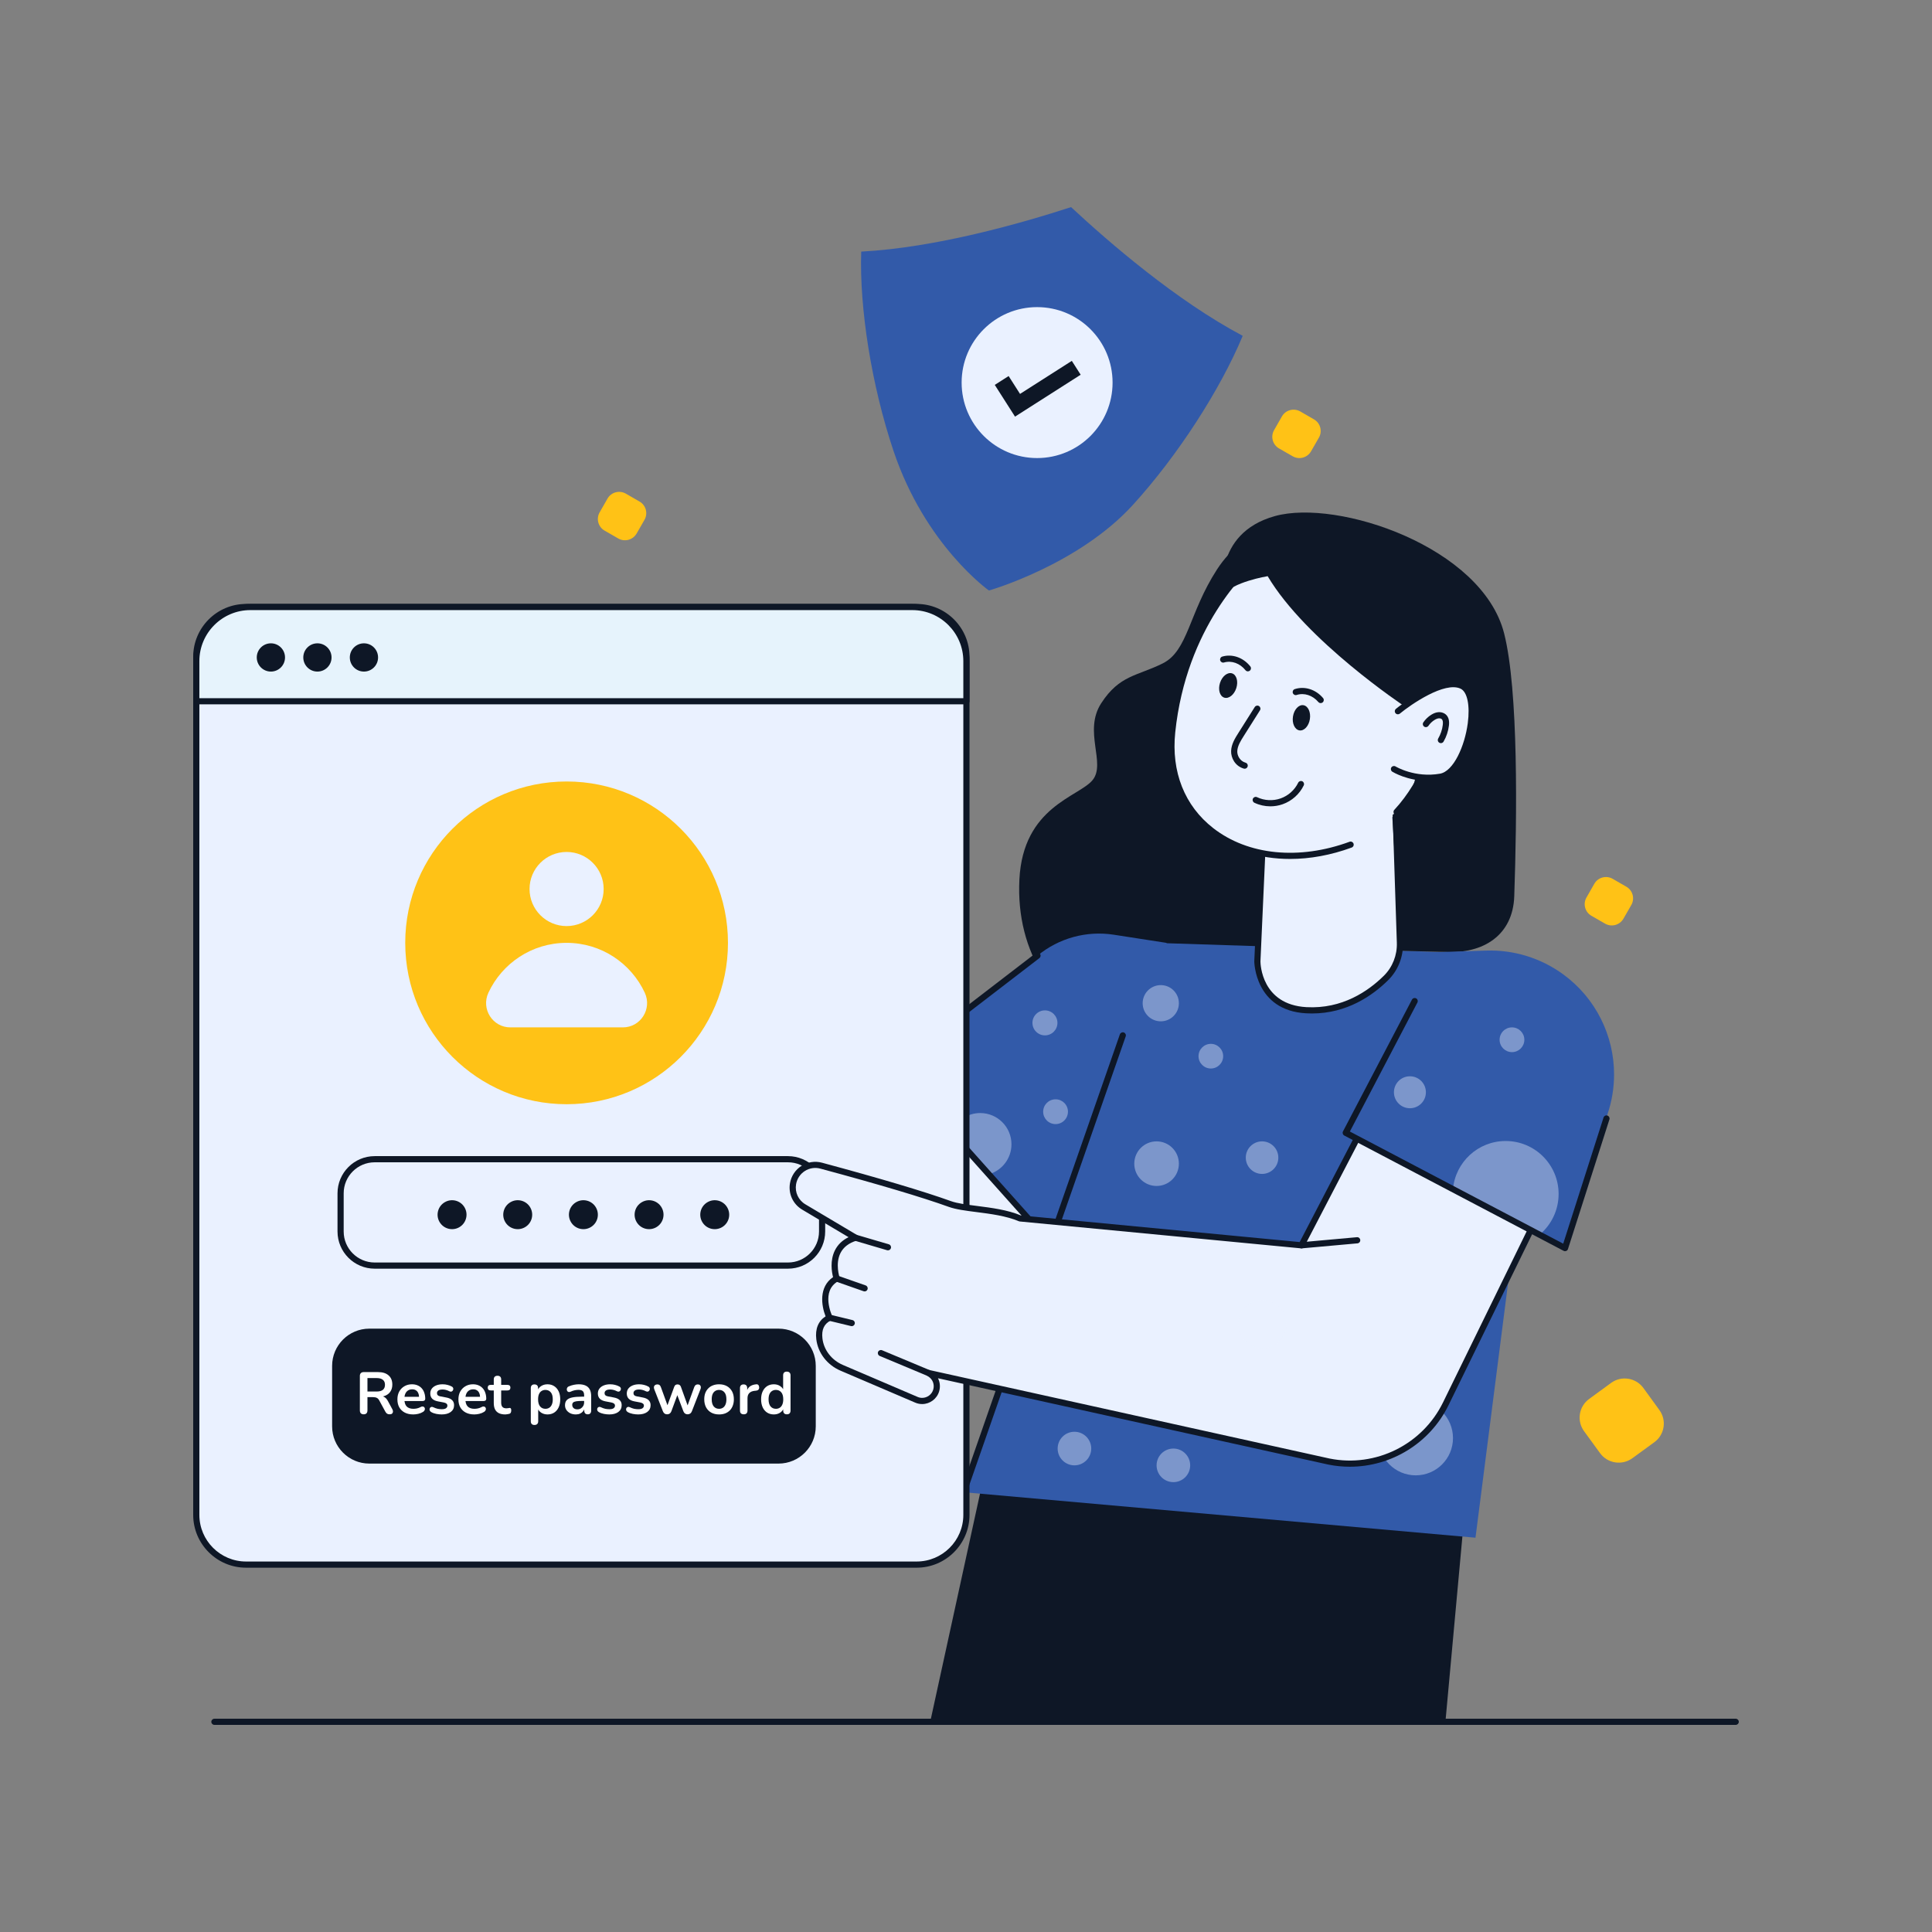 <svg width="522" height="522" viewBox="0 0 522 522" fill="none" xmlns="http://www.w3.org/2000/svg">
<rect x="0" y="0" width="522" height="522" fill="#808080" stroke="none"/>
<path d="M468.967 466.041H57.928C57.468 466.041 57.095 465.667 57.095 465.208C57.095 464.749 57.468 464.375 57.928 464.375H468.967C469.427 464.375 469.8 464.749 469.8 465.208C469.8 465.667 469.427 466.041 468.967 466.041Z" fill="#0E1726"/>
<path d="M350.082 139.435C350.082 139.435 336.485 142.015 328.822 153.852C321.159 165.689 321.036 175.839 314.115 179.263C307.193 182.687 302.495 182.385 297.553 189.973C292.608 197.56 298.912 206.211 295.204 210.765C291.495 215.319 276.416 217.897 275.426 237.627C274.436 257.356 284.697 273.14 302.618 280.425C320.541 287.71 374.679 260.088 374.679 260.088L358.735 165.842L350.082 139.435Z" fill="#0E1726"/>
<path d="M263.447 275.762L234.422 299.02L205.443 185.851L146.49 195.817L183.711 343.016C187.409 357.643 197.955 369.578 212.018 375.048C228.169 381.331 246.47 378.141 259.541 366.765L308.734 323.955" fill="#EAF1FF"/>
<path d="M228.966 379.07C223.168 379.07 217.326 378.005 211.717 375.823C197.433 370.267 186.661 358.077 182.905 343.219L145.682 196.019C145.626 195.794 145.666 195.554 145.793 195.359C145.92 195.165 146.123 195.032 146.353 194.994L205.305 185.028C205.729 184.957 206.144 185.222 206.251 185.642L234.911 297.561L262.928 275.111C263.285 274.825 263.811 274.881 264.099 275.24C264.387 275.599 264.329 276.123 263.97 276.411L234.944 299.67C234.723 299.847 234.426 299.897 234.159 299.81C233.89 299.72 233.685 299.501 233.616 299.225L204.827 186.799L147.522 196.485L184.521 342.81C188.146 357.146 198.538 368.908 212.321 374.27C228.236 380.461 246.117 377.341 258.996 366.135L308.189 323.325C308.534 323.022 309.062 323.059 309.365 323.406C309.667 323.753 309.63 324.279 309.283 324.582L260.09 367.392C251.283 375.055 240.212 379.07 228.966 379.07Z" fill="#0E1726"/>
<path d="M327.175 285.897L295.692 349.22L267.164 317.269L257.054 305.948L241.235 288.24L280.329 258.202C286.073 253.468 293.561 251.403 300.925 252.547L315.134 254.746L327.175 285.897Z" fill="#325aa9"/>
<path opacity="0.4" d="M273.284 309.172C273.284 313.027 270.695 316.272 267.162 317.272L257.052 305.951C258.307 302.883 261.328 300.729 264.84 300.729C269.507 300.729 273.284 304.506 273.284 309.172Z" fill="#EAF1FF"/>
<path d="M295.688 350.057C295.452 350.057 295.227 349.957 295.066 349.779L240.607 288.797C240.452 288.624 240.377 288.394 240.398 288.165C240.419 287.933 240.538 287.722 240.72 287.582L279.813 257.544C280.181 257.262 280.703 257.333 280.982 257.696C281.262 258.062 281.193 258.584 280.83 258.866L242.448 288.357L295.49 347.752L326.426 285.532C326.63 285.12 327.127 284.951 327.543 285.156C327.954 285.36 328.123 285.862 327.919 286.273L296.434 349.596C296.31 349.842 296.072 350.013 295.799 350.051C295.761 350.055 295.726 350.057 295.688 350.057Z" fill="#0E1726"/>
<path d="M251.33 465.209L268.435 386.84L396.315 402.093L390.533 465.209H251.33Z" fill="#0E1726"/>
<path d="M312.079 254.746L396.455 257.483C408.425 257.872 417.462 268.481 415.942 280.362L398.658 415.47L260.336 403.174L312.079 254.746Z" fill="#325aa9"/>
<path opacity="0.4" d="M382.511 398.616C388.071 398.616 392.579 394.108 392.579 388.548C392.579 382.987 388.071 378.479 382.511 378.479C376.95 378.479 372.442 382.987 372.442 388.548C372.442 394.108 376.95 398.616 382.511 398.616Z" fill="#EAF1FF"/>
<path d="M260.334 404.003C260.242 404.003 260.15 403.989 260.061 403.957C259.626 403.805 259.397 403.331 259.549 402.897L302.576 279.471C302.727 279.037 303.203 278.807 303.637 278.957C304.071 279.11 304.301 279.584 304.149 280.018L261.121 403.444C261.002 403.788 260.681 404.003 260.334 404.003Z" fill="#0E1726"/>
<path d="M339.722 259.747L341.43 221.62L376.909 214.227L378.239 254.702C378.356 258.25 377.024 261.704 374.504 264.203C370.378 268.293 363.057 273.519 352.924 272.947C339.711 272.204 339.722 259.747 339.722 259.747Z" fill="#EAF1FF"/>
<path d="M354.465 273.826C353.943 273.826 353.415 273.812 352.876 273.78C339.037 272.999 338.889 259.878 338.889 259.747C338.889 259.734 338.889 259.722 338.891 259.711L340.599 221.584C340.615 221.204 340.889 220.883 341.261 220.806L376.74 213.412C376.982 213.36 377.233 213.42 377.425 213.573C377.617 213.725 377.734 213.955 377.742 214.201L379.072 254.677C379.195 258.475 377.746 262.165 375.09 264.798C370.868 268.984 363.936 273.826 354.465 273.826ZM340.555 259.763C340.561 260.442 340.843 271.431 352.97 272.116C362.646 272.657 369.701 267.792 373.919 263.612C376.247 261.304 377.517 258.066 377.408 254.729L376.111 215.243L342.236 222.303L340.555 259.763Z" fill="#0E1726"/>
<path d="M377.333 219.384C394.163 201.2 390.373 171.473 390.373 171.473L339.927 150.391C338.989 151.159 319.968 166.639 316.708 197.782C314.023 223.439 338.611 237.884 364.92 228.212" fill="#EAF1FF"/>
<path d="M348.56 232.077C340.344 232.077 332.742 229.705 326.78 225.065C318.573 218.676 314.701 208.956 315.879 197.694C319.069 167.205 337.317 151.449 339.388 149.753C339.626 149.557 339.964 149.501 340.248 149.62L390.694 170.7C390.97 170.815 391.162 171.068 391.199 171.364C391.237 171.665 394.843 201.69 377.945 219.948C377.63 220.286 377.103 220.305 376.767 219.994C376.429 219.68 376.41 219.154 376.721 218.816C391.941 202.373 389.976 175.91 389.596 172.049L340.071 151.355C336.807 154.153 320.508 169.429 317.535 197.869C316.418 208.537 320.065 217.728 327.804 223.752C337.212 231.075 350.98 232.449 364.632 227.431C365.062 227.27 365.542 227.494 365.701 227.926C365.859 228.358 365.638 228.836 365.206 228.995C359.589 231.06 353.943 232.077 348.56 232.077Z" fill="#0E1726"/>
<path d="M379.46 190.812C379.46 190.812 352.826 173.126 342.505 155.673C342.505 155.673 332.904 157.241 330.484 160.83C330.484 160.83 327.48 144.139 344.478 139.434C361.476 134.73 400.478 147.782 406.398 171.153C410.29 186.521 409.874 220.616 409.131 242.164C408.772 252.623 400.869 257.774 390.42 257.195L378.398 256.897L376.193 220.789C385.626 212.159 383.246 201.6 379.46 190.812Z" fill="#0E1726"/>
<path d="M334.029 185.925C334.615 184.115 334.105 182.329 332.891 181.936C331.676 181.543 330.217 182.691 329.63 184.502C329.044 186.312 329.554 188.098 330.768 188.491C331.983 188.884 333.443 187.736 334.029 185.925Z" fill="#0E1726"/>
<path d="M330.484 178.192C332.84 177.505 335.471 178.438 337.158 180.555L330.484 178.192Z" fill="#EAF1FF"/>
<path d="M337.158 181.391C336.914 181.391 336.672 181.282 336.507 181.077C335.026 179.219 332.754 178.401 330.719 178.994C330.274 179.123 329.815 178.868 329.685 178.428C329.556 177.985 329.81 177.524 330.251 177.394C332.94 176.611 335.907 177.649 337.81 180.04C338.096 180.399 338.037 180.923 337.676 181.211C337.523 181.33 337.34 181.391 337.158 181.391Z" fill="#0E1726"/>
<path d="M353.911 194.297C354.206 192.417 353.423 190.733 352.162 190.535C350.901 190.337 349.639 191.7 349.344 193.58C349.049 195.46 349.832 197.144 351.093 197.342C352.354 197.54 353.616 196.177 353.911 194.297Z" fill="#0E1726"/>
<path d="M350.093 186.978C352.427 186.22 355.083 187.072 356.835 189.137L350.093 186.978Z" fill="#EAF1FF"/>
<path d="M356.833 189.97C356.597 189.97 356.363 189.87 356.198 189.676C354.662 187.863 352.363 187.116 350.35 187.769C349.909 187.913 349.444 187.671 349.302 187.235C349.16 186.796 349.398 186.326 349.836 186.184C352.499 185.32 355.497 186.268 357.47 188.598C357.767 188.949 357.725 189.475 357.372 189.772C357.215 189.905 357.025 189.97 356.833 189.97Z" fill="#0E1726"/>
<path d="M377.688 192.167C377.688 192.167 389.27 182.65 394.974 185.316C400.679 187.982 396.415 208.593 389.207 209.86C382 211.128 376.623 207.798 376.623 207.798" fill="#EAF1FF"/>
<path d="M385.885 210.982C380.265 210.982 376.379 208.623 376.187 208.504C375.794 208.261 375.675 207.75 375.917 207.357C376.16 206.965 376.675 206.846 377.064 207.086C377.116 207.117 382.284 210.23 389.068 209.038C392.719 208.397 395.751 201.609 396.57 195.42C397.209 190.591 396.447 186.922 394.626 186.07C390.333 184.066 381.329 190.257 378.22 192.81C377.865 193.1 377.339 193.05 377.047 192.695C376.755 192.34 376.807 191.814 377.162 191.522C377.65 191.119 389.22 181.706 395.332 184.56C397.902 185.761 398.981 189.904 398.223 195.637C397.315 202.496 393.979 209.867 389.358 210.679C388.14 210.892 386.98 210.982 385.885 210.982Z" fill="#0E1726"/>
<path d="M389.306 200.786C389.164 200.786 389.02 200.748 388.886 200.673C388.489 200.441 388.354 199.932 388.585 199.533C389.239 198.412 389.667 197.14 389.819 195.854C389.911 195.107 389.828 194.595 389.575 194.334C389.396 194.15 389.074 194.054 388.736 194.083C388.391 194.115 388.011 194.261 387.579 194.532C386.936 194.933 386.372 195.476 385.948 196.1C385.689 196.48 385.172 196.581 384.792 196.322C384.412 196.063 384.311 195.545 384.572 195.165C385.126 194.351 385.861 193.645 386.698 193.121C387.358 192.707 387.978 192.48 388.592 192.426C389.419 192.352 390.243 192.63 390.774 193.175C391.404 193.825 391.634 194.766 391.477 196.057C391.298 197.564 390.797 199.059 390.03 200.375C389.874 200.638 389.594 200.786 389.306 200.786Z" fill="#0E1726"/>
<path d="M339.722 191.476C338.254 193.8 336.786 196.123 335.318 198.447C334.433 199.848 333.529 201.31 333.464 202.92C333.399 204.53 334.431 206.334 336.295 206.866" fill="#EAF1FF"/>
<path d="M336.296 207.699C336.221 207.699 336.143 207.689 336.066 207.668C333.711 206.995 332.556 204.755 332.631 202.886C332.707 201.024 333.719 199.418 334.615 198.002L339.016 191.031C339.263 190.642 339.777 190.525 340.165 190.772C340.555 191.018 340.67 191.532 340.424 191.92L336.022 198.892C335.239 200.13 334.352 201.535 334.296 202.953C334.247 204.139 335.012 205.634 336.523 206.064C336.966 206.19 337.223 206.651 337.095 207.094C336.993 207.459 336.659 207.699 336.296 207.699Z" fill="#0E1726"/>
<path d="M343.236 217.858C341.752 217.858 340.269 217.535 338.918 216.891C338.503 216.693 338.325 216.196 338.524 215.781C338.722 215.365 339.215 215.188 339.634 215.386C341.614 216.328 343.934 216.449 345.999 215.724C348.064 215 349.799 213.452 350.753 211.481C350.953 211.068 351.45 210.895 351.866 211.095C352.279 211.296 352.453 211.795 352.252 212.208C351.106 214.572 349.028 216.426 346.55 217.296C345.483 217.672 344.357 217.858 343.236 217.858Z" fill="#0E1726"/>
<path d="M247.67 164.008H66.474C59.051 164.008 53.033 170.025 53.033 177.448V409.296C53.033 416.718 59.051 422.736 66.474 422.736H247.672C255.095 422.736 261.113 416.718 261.113 409.296V177.448C261.111 170.025 255.093 164.008 247.67 164.008Z" fill="#EAF1FF"/>
<path d="M247.67 423.569H66.474C58.604 423.569 52.2 417.167 52.2 409.296V177.448C52.2 169.579 58.604 163.175 66.474 163.175H247.672C255.542 163.175 261.946 169.577 261.946 177.448V409.296C261.944 417.167 255.54 423.569 247.67 423.569ZM66.474 164.841C59.523 164.841 53.868 170.495 53.868 177.446V409.294C53.868 416.245 59.525 421.899 66.474 421.899H247.672C254.623 421.899 260.28 416.245 260.28 409.294V177.448C260.28 170.497 254.623 164.843 247.672 164.843H66.474V164.841Z" fill="#0E1726"/>
<path d="M246.495 164.008H67.649C59.577 164.008 53.033 170.552 53.033 178.624V189.471H261.111V178.624C261.111 170.554 254.567 164.008 246.495 164.008Z" fill="#E6F3FC"/>
<path d="M261.111 190.304H53.033C52.574 190.304 52.2 189.93 52.2 189.471V178.624C52.2 170.105 59.13 163.175 67.649 163.175H246.493C255.012 163.175 261.942 170.105 261.942 178.624V189.471C261.944 189.933 261.57 190.304 261.111 190.304ZM53.866 188.638H260.278V178.624C260.278 171.024 254.095 164.841 246.495 164.841H67.649C60.049 164.841 53.866 171.024 53.866 178.624V188.638Z" fill="#0E1726"/>
<path d="M73.191 181.451C75.299 181.451 77.008 179.742 77.008 177.634C77.008 175.526 75.299 173.817 73.191 173.817C71.083 173.817 69.374 175.526 69.374 177.634C69.374 179.742 71.083 181.451 73.191 181.451Z" fill="#0E1726"/>
<path d="M85.762 181.451C87.87 181.451 89.579 179.742 89.579 177.634C89.579 175.526 87.87 173.817 85.762 173.817C83.654 173.817 81.945 175.526 81.945 177.634C81.945 179.742 83.654 181.451 85.762 181.451Z" fill="#0E1726"/>
<path d="M98.332 181.451C100.44 181.451 102.149 179.742 102.149 177.634C102.149 175.526 100.44 173.817 98.332 173.817C96.225 173.817 94.516 175.526 94.516 177.634C94.516 179.742 96.225 181.451 98.332 181.451Z" fill="#0E1726"/>
<path d="M153.088 298.346C177.167 298.346 196.687 278.825 196.687 254.746C196.687 230.667 177.167 211.146 153.088 211.146C129.008 211.146 109.488 230.667 109.488 254.746C109.488 278.825 129.008 298.346 153.088 298.346Z" fill="#FFC216"/>
<path d="M153.088 250.213C158.618 250.213 163.1 245.731 163.1 240.201C163.1 234.672 158.618 230.189 153.088 230.189C147.559 230.189 143.076 234.672 143.076 240.201C143.076 245.731 147.559 250.213 153.088 250.213Z" fill="#EAF1FF"/>
<path d="M168.278 277.585C173.089 277.585 176.242 272.584 174.212 268.224C170.51 260.265 162.444 254.746 153.086 254.746C143.727 254.746 135.664 260.265 131.959 268.224C129.93 272.586 133.085 277.585 137.893 277.585H168.278Z" fill="#EAF1FF"/>
<path d="M212.907 313.204H101.237C96.148 313.204 92.024 317.328 92.024 322.416V332.733C92.024 337.822 96.15 341.945 101.237 341.945H212.905C217.993 341.945 222.117 337.822 222.117 332.733V322.416C222.119 317.328 217.996 313.204 212.907 313.204Z" fill="#EAF1FF"/>
<path d="M212.907 342.779H101.237C95.697 342.779 91.191 338.273 91.191 332.733V322.416C91.191 316.877 95.697 312.371 101.237 312.371H212.905C218.445 312.371 222.953 316.877 222.953 322.416V332.733C222.953 338.273 218.447 342.779 212.907 342.779ZM101.237 314.037C96.616 314.037 92.858 317.796 92.858 322.416V332.733C92.858 337.354 96.616 341.112 101.237 341.112H212.905C217.526 341.112 221.286 337.354 221.286 332.733V322.416C221.286 317.796 217.528 314.037 212.905 314.037H101.237Z" fill="#0E1726"/>
<path d="M210.361 359.814H99.784C94.695 359.814 90.571 363.938 90.571 369.027V385.392C90.571 390.481 94.695 394.605 99.784 394.605H210.361C215.449 394.605 219.573 390.479 219.573 385.392V369.027C219.573 363.938 215.449 359.814 210.361 359.814Z" fill="#0E1726"/>
<path d="M98.256 382.128C97.926 382.128 97.67 382.037 97.488 381.856C97.318 381.664 97.232 381.402 97.232 381.072V371.76C97.232 371.418 97.323 371.162 97.504 370.992C97.686 370.81 97.942 370.72 98.272 370.72H102.128C103.366 370.72 104.32 371.018 104.992 371.616C105.664 372.202 106 373.029 106 374.096C106 374.789 105.846 375.386 105.536 375.888C105.238 376.389 104.8 376.773 104.224 377.04C103.648 377.306 102.95 377.44 102.128 377.44L102.272 377.2H102.8C103.238 377.2 103.616 377.306 103.936 377.52C104.267 377.733 104.555 378.069 104.8 378.528L106 380.752C106.128 380.976 106.187 381.194 106.176 381.408C106.166 381.621 106.086 381.797 105.936 381.936C105.787 382.064 105.568 382.128 105.28 382.128C104.992 382.128 104.758 382.069 104.576 381.952C104.395 381.824 104.235 381.632 104.096 381.376L102.48 378.4C102.288 378.037 102.059 377.797 101.792 377.68C101.536 377.552 101.206 377.488 100.8 377.488H99.28V381.072C99.28 381.402 99.195 381.664 99.024 381.856C98.854 382.037 98.598 382.128 98.256 382.128ZM99.28 375.968H101.776C102.512 375.968 103.067 375.818 103.44 375.52C103.824 375.21 104.016 374.752 104.016 374.144C104.016 373.546 103.824 373.098 103.44 372.8C103.067 372.49 102.512 372.336 101.776 372.336H99.28V375.968Z" fill="white"/>
<path d="M111.662 382.16C110.777 382.16 110.014 381.994 109.374 381.664C108.734 381.333 108.238 380.864 107.886 380.256C107.545 379.648 107.374 378.928 107.374 378.096C107.374 377.285 107.539 376.576 107.87 375.968C108.211 375.36 108.675 374.885 109.262 374.544C109.859 374.192 110.537 374.016 111.294 374.016C111.849 374.016 112.345 374.106 112.782 374.288C113.23 374.469 113.609 374.73 113.918 375.072C114.238 375.413 114.478 375.829 114.638 376.32C114.809 376.8 114.894 377.344 114.894 377.952C114.894 378.144 114.825 378.293 114.686 378.4C114.558 378.496 114.371 378.544 114.126 378.544H108.99V377.392H113.486L113.23 377.632C113.23 377.141 113.155 376.73 113.006 376.4C112.867 376.069 112.659 375.818 112.382 375.648C112.115 375.466 111.779 375.376 111.374 375.376C110.926 375.376 110.542 375.482 110.222 375.696C109.913 375.898 109.673 376.192 109.502 376.576C109.342 376.949 109.262 377.397 109.262 377.92V378.032C109.262 378.906 109.465 379.562 109.87 380C110.286 380.426 110.894 380.64 111.694 380.64C111.971 380.64 112.281 380.608 112.622 380.544C112.974 380.469 113.305 380.346 113.614 380.176C113.838 380.048 114.035 379.994 114.206 380.016C114.377 380.026 114.51 380.085 114.606 380.192C114.713 380.298 114.777 380.432 114.798 380.592C114.819 380.741 114.787 380.896 114.702 381.056C114.627 381.216 114.494 381.354 114.302 381.472C113.929 381.706 113.497 381.882 113.006 382C112.526 382.106 112.078 382.16 111.662 382.16Z" fill="white"/>
<path d="M119.342 382.16C118.883 382.16 118.398 382.112 117.886 382.016C117.374 381.92 116.915 381.754 116.51 381.52C116.339 381.413 116.217 381.29 116.142 381.152C116.078 381.002 116.051 380.858 116.062 380.72C116.083 380.57 116.137 380.442 116.222 380.336C116.318 380.229 116.435 380.16 116.574 380.128C116.723 380.096 116.883 380.122 117.054 380.208C117.481 380.41 117.881 380.554 118.254 380.64C118.627 380.714 118.995 380.752 119.358 380.752C119.87 380.752 120.249 380.666 120.494 380.496C120.75 380.314 120.878 380.08 120.878 379.792C120.878 379.546 120.793 379.36 120.622 379.232C120.462 379.093 120.217 378.992 119.886 378.928L118.286 378.624C117.625 378.496 117.118 378.256 116.766 377.904C116.425 377.541 116.254 377.077 116.254 376.512C116.254 376 116.393 375.557 116.67 375.184C116.958 374.81 117.353 374.522 117.854 374.32C118.355 374.117 118.931 374.016 119.582 374.016C120.051 374.016 120.489 374.069 120.894 374.176C121.31 374.272 121.71 374.426 122.094 374.64C122.254 374.725 122.361 374.837 122.414 374.976C122.478 375.114 122.494 375.258 122.462 375.408C122.43 375.546 122.366 375.674 122.27 375.792C122.174 375.898 122.051 375.968 121.902 376C121.763 376.021 121.603 375.989 121.422 375.904C121.091 375.733 120.771 375.61 120.462 375.536C120.163 375.461 119.875 375.424 119.598 375.424C119.075 375.424 118.686 375.514 118.43 375.696C118.185 375.877 118.062 376.117 118.062 376.416C118.062 376.64 118.137 376.826 118.286 376.976C118.435 377.125 118.665 377.226 118.974 377.28L120.574 377.584C121.267 377.712 121.79 377.946 122.142 378.288C122.505 378.629 122.686 379.088 122.686 379.664C122.686 380.442 122.382 381.056 121.774 381.504C121.166 381.941 120.355 382.16 119.342 382.16Z" fill="white"/>
<path d="M128.146 382.16C127.261 382.16 126.498 381.994 125.858 381.664C125.218 381.333 124.722 380.864 124.37 380.256C124.029 379.648 123.858 378.928 123.858 378.096C123.858 377.285 124.024 376.576 124.354 375.968C124.696 375.36 125.16 374.885 125.746 374.544C126.344 374.192 127.021 374.016 127.778 374.016C128.333 374.016 128.829 374.106 129.266 374.288C129.714 374.469 130.093 374.73 130.402 375.072C130.722 375.413 130.962 375.829 131.122 376.32C131.293 376.8 131.378 377.344 131.378 377.952C131.378 378.144 131.309 378.293 131.17 378.4C131.042 378.496 130.856 378.544 130.61 378.544H125.474V377.392H129.97L129.714 377.632C129.714 377.141 129.64 376.73 129.49 376.4C129.352 376.069 129.144 375.818 128.866 375.648C128.6 375.466 128.264 375.376 127.858 375.376C127.41 375.376 127.026 375.482 126.706 375.696C126.397 375.898 126.157 376.192 125.986 376.576C125.826 376.949 125.746 377.397 125.746 377.92V378.032C125.746 378.906 125.949 379.562 126.354 380C126.77 380.426 127.378 380.64 128.178 380.64C128.456 380.64 128.765 380.608 129.106 380.544C129.458 380.469 129.789 380.346 130.098 380.176C130.322 380.048 130.52 379.994 130.69 380.016C130.861 380.026 130.994 380.085 131.09 380.192C131.197 380.298 131.261 380.432 131.282 380.592C131.304 380.741 131.272 380.896 131.186 381.056C131.112 381.216 130.978 381.354 130.786 381.472C130.413 381.706 129.981 381.882 129.49 382C129.01 382.106 128.562 382.16 128.146 382.16Z" fill="white"/>
<path d="M136.515 382.16C135.822 382.16 135.24 382.042 134.771 381.808C134.312 381.573 133.971 381.232 133.747 380.784C133.523 380.325 133.411 379.76 133.411 379.088V375.68H132.579C132.323 375.68 132.126 375.616 131.987 375.488C131.848 375.349 131.779 375.162 131.779 374.928C131.779 374.682 131.848 374.496 131.987 374.368C132.126 374.24 132.323 374.176 132.579 374.176H133.411V372.72C133.411 372.389 133.496 372.138 133.667 371.968C133.848 371.797 134.099 371.712 134.419 371.712C134.739 371.712 134.984 371.797 135.155 371.968C135.326 372.138 135.411 372.389 135.411 372.72V374.176H137.107C137.363 374.176 137.56 374.24 137.699 374.368C137.838 374.496 137.907 374.682 137.907 374.928C137.907 375.162 137.838 375.349 137.699 375.488C137.56 375.616 137.363 375.68 137.107 375.68H135.411V378.976C135.411 379.488 135.523 379.872 135.747 380.128C135.971 380.384 136.334 380.512 136.835 380.512C137.016 380.512 137.176 380.496 137.315 380.464C137.454 380.432 137.576 380.41 137.683 380.4C137.811 380.389 137.918 380.432 138.003 380.528C138.088 380.613 138.131 380.794 138.131 381.072C138.131 381.285 138.094 381.477 138.019 381.648C137.955 381.808 137.832 381.92 137.651 381.984C137.512 382.026 137.331 382.064 137.107 382.096C136.883 382.138 136.686 382.16 136.515 382.16Z" fill="white"/>
<path d="M144.407 385.008C144.087 385.008 143.842 384.922 143.671 384.752C143.501 384.581 143.415 384.33 143.415 384V375.056C143.415 374.725 143.501 374.474 143.671 374.304C143.842 374.133 144.082 374.048 144.391 374.048C144.711 374.048 144.957 374.133 145.127 374.304C145.298 374.474 145.383 374.725 145.383 375.056V376.304L145.207 375.824C145.367 375.28 145.693 374.842 146.183 374.512C146.685 374.181 147.266 374.016 147.927 374.016C148.61 374.016 149.207 374.181 149.719 374.512C150.242 374.842 150.647 375.312 150.935 375.92C151.223 376.517 151.367 377.237 151.367 378.08C151.367 378.912 151.223 379.637 150.935 380.256C150.647 380.864 150.247 381.333 149.735 381.664C149.223 381.994 148.621 382.16 147.927 382.16C147.277 382.16 146.706 382 146.215 381.68C145.725 381.349 145.394 380.922 145.223 380.4H145.415V384C145.415 384.33 145.325 384.581 145.143 384.752C144.973 384.922 144.727 385.008 144.407 385.008ZM147.367 380.64C147.762 380.64 148.109 380.544 148.407 380.352C148.706 380.16 148.935 379.877 149.095 379.504C149.266 379.12 149.351 378.645 149.351 378.08C149.351 377.226 149.17 376.592 148.807 376.176C148.445 375.749 147.965 375.536 147.367 375.536C146.973 375.536 146.626 375.632 146.327 375.824C146.029 376.005 145.794 376.288 145.623 376.672C145.463 377.045 145.383 377.514 145.383 378.08C145.383 378.922 145.565 379.562 145.927 380C146.29 380.426 146.77 380.64 147.367 380.64Z" fill="white"/>
<path d="M155.585 382.16C155.02 382.16 154.513 382.053 154.065 381.84C153.628 381.616 153.281 381.317 153.025 380.944C152.78 380.57 152.657 380.149 152.657 379.68C152.657 379.104 152.807 378.65 153.105 378.32C153.404 377.978 153.889 377.733 154.561 377.584C155.233 377.434 156.135 377.36 157.265 377.36H158.065V378.512H157.281C156.62 378.512 156.092 378.544 155.697 378.608C155.303 378.672 155.02 378.784 154.849 378.944C154.689 379.093 154.609 379.306 154.609 379.584C154.609 379.936 154.732 380.224 154.977 380.448C155.223 380.672 155.564 380.784 156.001 380.784C156.353 380.784 156.663 380.704 156.929 380.544C157.207 380.373 157.425 380.144 157.585 379.856C157.745 379.568 157.825 379.237 157.825 378.864V377.024C157.825 376.49 157.708 376.106 157.473 375.872C157.239 375.637 156.844 375.52 156.289 375.52C155.98 375.52 155.644 375.557 155.281 375.632C154.929 375.706 154.556 375.834 154.161 376.016C153.959 376.112 153.777 376.138 153.617 376.096C153.468 376.053 153.351 375.968 153.265 375.84C153.18 375.701 153.137 375.552 153.137 375.392C153.137 375.232 153.18 375.077 153.265 374.928C153.351 374.768 153.495 374.65 153.697 374.576C154.188 374.373 154.657 374.229 155.105 374.144C155.564 374.058 155.98 374.016 156.353 374.016C157.121 374.016 157.751 374.133 158.241 374.368C158.743 374.602 159.116 374.96 159.361 375.44C159.607 375.909 159.729 376.517 159.729 377.264V381.104C159.729 381.434 159.649 381.69 159.489 381.872C159.329 382.042 159.1 382.128 158.801 382.128C158.503 382.128 158.268 382.042 158.097 381.872C157.937 381.69 157.857 381.434 157.857 381.104V380.336H157.985C157.911 380.709 157.761 381.034 157.537 381.312C157.324 381.578 157.052 381.786 156.721 381.936C156.391 382.085 156.012 382.16 155.585 382.16Z" fill="white"/>
<path d="M164.623 382.16C164.165 382.16 163.679 382.112 163.167 382.016C162.655 381.92 162.197 381.754 161.791 381.52C161.62 381.413 161.498 381.29 161.423 381.152C161.359 381.002 161.333 380.858 161.343 380.72C161.365 380.57 161.418 380.442 161.503 380.336C161.599 380.229 161.717 380.16 161.855 380.128C162.005 380.096 162.164 380.122 162.335 380.208C162.762 380.41 163.162 380.554 163.535 380.64C163.909 380.714 164.277 380.752 164.639 380.752C165.151 380.752 165.53 380.666 165.775 380.496C166.031 380.314 166.159 380.08 166.159 379.792C166.159 379.546 166.074 379.36 165.903 379.232C165.743 379.093 165.498 378.992 165.167 378.928L163.567 378.624C162.906 378.496 162.399 378.256 162.047 377.904C161.706 377.541 161.535 377.077 161.535 376.512C161.535 376 161.674 375.557 161.951 375.184C162.239 374.81 162.634 374.522 163.135 374.32C163.637 374.117 164.213 374.016 164.863 374.016C165.332 374.016 165.77 374.069 166.175 374.176C166.591 374.272 166.991 374.426 167.375 374.64C167.535 374.725 167.642 374.837 167.695 374.976C167.759 375.114 167.775 375.258 167.743 375.408C167.711 375.546 167.647 375.674 167.551 375.792C167.455 375.898 167.332 375.968 167.183 376C167.045 376.021 166.885 375.989 166.703 375.904C166.373 375.733 166.053 375.61 165.743 375.536C165.445 375.461 165.157 375.424 164.879 375.424C164.357 375.424 163.967 375.514 163.711 375.696C163.466 375.877 163.343 376.117 163.343 376.416C163.343 376.64 163.418 376.826 163.567 376.976C163.716 377.125 163.946 377.226 164.255 377.28L165.855 377.584C166.549 377.712 167.071 377.946 167.423 378.288C167.786 378.629 167.967 379.088 167.967 379.664C167.967 380.442 167.663 381.056 167.055 381.504C166.447 381.941 165.637 382.16 164.623 382.16Z" fill="white"/>
<path d="M172.436 382.16C171.977 382.16 171.492 382.112 170.98 382.016C170.468 381.92 170.009 381.754 169.604 381.52C169.433 381.413 169.31 381.29 169.236 381.152C169.172 381.002 169.145 380.858 169.156 380.72C169.177 380.57 169.23 380.442 169.316 380.336C169.412 380.229 169.529 380.16 169.668 380.128C169.817 380.096 169.977 380.122 170.148 380.208C170.574 380.41 170.974 380.554 171.348 380.64C171.721 380.714 172.089 380.752 172.452 380.752C172.964 380.752 173.342 380.666 173.588 380.496C173.844 380.314 173.972 380.08 173.972 379.792C173.972 379.546 173.886 379.36 173.716 379.232C173.556 379.093 173.31 378.992 172.98 378.928L171.38 378.624C170.718 378.496 170.212 378.256 169.86 377.904C169.518 377.541 169.348 377.077 169.348 376.512C169.348 376 169.486 375.557 169.764 375.184C170.052 374.81 170.446 374.522 170.948 374.32C171.449 374.117 172.025 374.016 172.676 374.016C173.145 374.016 173.582 374.069 173.988 374.176C174.404 374.272 174.804 374.426 175.188 374.64C175.348 374.725 175.454 374.837 175.508 374.976C175.572 375.114 175.588 375.258 175.556 375.408C175.524 375.546 175.46 375.674 175.364 375.792C175.268 375.898 175.145 375.968 174.996 376C174.857 376.021 174.697 375.989 174.516 375.904C174.185 375.733 173.865 375.61 173.556 375.536C173.257 375.461 172.969 375.424 172.692 375.424C172.169 375.424 171.78 375.514 171.524 375.696C171.278 375.877 171.156 376.117 171.156 376.416C171.156 376.64 171.23 376.826 171.38 376.976C171.529 377.125 171.758 377.226 172.068 377.28L173.668 377.584C174.361 377.712 174.884 377.946 175.236 378.288C175.598 378.629 175.78 379.088 175.78 379.664C175.78 380.442 175.476 381.056 174.868 381.504C174.26 381.941 173.449 382.16 172.436 382.16Z" fill="white"/>
<path d="M180.252 382.128C179.985 382.128 179.756 382.064 179.564 381.936C179.372 381.797 179.217 381.584 179.1 381.296L176.78 375.376C176.684 375.12 176.652 374.896 176.684 374.704C176.727 374.501 176.828 374.341 176.988 374.224C177.148 374.106 177.361 374.048 177.628 374.048C177.863 374.048 178.055 374.106 178.204 374.224C178.353 374.33 178.481 374.538 178.588 374.848L180.524 380.176H180.156L182.156 374.72C182.241 374.485 182.353 374.314 182.492 374.208C182.641 374.101 182.833 374.048 183.068 374.048C183.303 374.048 183.495 374.106 183.644 374.224C183.793 374.33 183.905 374.496 183.98 374.72L185.948 380.176H185.612L187.564 374.8C187.671 374.512 187.804 374.314 187.964 374.208C188.135 374.101 188.321 374.048 188.524 374.048C188.78 374.048 188.977 374.112 189.116 374.24C189.255 374.368 189.335 374.533 189.356 374.736C189.377 374.928 189.34 375.141 189.244 375.376L186.94 381.296C186.833 381.573 186.679 381.781 186.476 381.92C186.284 382.058 186.055 382.128 185.788 382.128C185.521 382.128 185.287 382.058 185.084 381.92C184.892 381.781 184.743 381.573 184.636 381.296L182.54 375.744H183.452L181.404 381.28C181.297 381.568 181.148 381.781 180.956 381.92C180.764 382.058 180.529 382.128 180.252 382.128Z" fill="white"/>
<path d="M194.28 382.16C193.47 382.16 192.766 381.994 192.168 381.664C191.571 381.333 191.107 380.864 190.776 380.256C190.446 379.637 190.28 378.912 190.28 378.08C190.28 377.45 190.371 376.89 190.552 376.4C190.744 375.898 191.016 375.472 191.368 375.12C191.72 374.757 192.142 374.485 192.632 374.304C193.123 374.112 193.672 374.016 194.28 374.016C195.091 374.016 195.795 374.181 196.392 374.512C196.99 374.842 197.454 375.312 197.784 375.92C198.115 376.528 198.28 377.248 198.28 378.08C198.28 378.709 198.184 379.274 197.992 379.776C197.811 380.277 197.544 380.709 197.192 381.072C196.84 381.424 196.419 381.696 195.928 381.888C195.438 382.069 194.888 382.16 194.28 382.16ZM194.28 380.64C194.675 380.64 195.022 380.544 195.32 380.352C195.619 380.16 195.848 379.877 196.008 379.504C196.179 379.12 196.264 378.645 196.264 378.08C196.264 377.226 196.083 376.592 195.72 376.176C195.358 375.749 194.878 375.536 194.28 375.536C193.886 375.536 193.539 375.632 193.24 375.824C192.942 376.005 192.707 376.288 192.536 376.672C192.376 377.045 192.296 377.514 192.296 378.08C192.296 378.922 192.478 379.562 192.84 380C193.203 380.426 193.683 380.64 194.28 380.64Z" fill="white"/>
<path d="M200.955 382.128C200.624 382.128 200.368 382.042 200.187 381.872C200.016 381.69 199.931 381.434 199.931 381.104V375.056C199.931 374.725 200.016 374.474 200.187 374.304C200.358 374.133 200.598 374.048 200.907 374.048C201.216 374.048 201.456 374.133 201.627 374.304C201.798 374.474 201.883 374.725 201.883 375.056V376.064H201.723C201.872 375.424 202.166 374.938 202.603 374.608C203.04 374.277 203.622 374.08 204.347 374.016C204.571 373.994 204.747 374.053 204.875 374.192C205.014 374.32 205.094 374.522 205.115 374.8C205.136 375.066 205.072 375.285 204.923 375.456C204.784 375.616 204.571 375.712 204.283 375.744L203.931 375.776C203.28 375.84 202.79 376.042 202.459 376.384C202.128 376.714 201.963 377.184 201.963 377.792V381.104C201.963 381.434 201.878 381.69 201.707 381.872C201.536 382.042 201.286 382.128 200.955 382.128Z" fill="white"/>
<path d="M209.08 382.16C208.397 382.16 207.794 381.994 207.272 381.664C206.76 381.333 206.36 380.864 206.072 380.256C205.784 379.637 205.64 378.912 205.64 378.08C205.64 377.237 205.784 376.517 206.072 375.92C206.36 375.312 206.76 374.842 207.272 374.512C207.794 374.181 208.397 374.016 209.08 374.016C209.73 374.016 210.296 374.176 210.776 374.496C211.266 374.816 211.597 375.237 211.768 375.76H211.592V371.6C211.592 371.269 211.677 371.018 211.848 370.848C212.018 370.677 212.264 370.592 212.584 370.592C212.904 370.592 213.149 370.677 213.32 370.848C213.501 371.018 213.592 371.269 213.592 371.6V381.104C213.592 381.434 213.506 381.69 213.336 381.872C213.165 382.042 212.92 382.128 212.6 382.128C212.28 382.128 212.034 382.042 211.864 381.872C211.693 381.69 211.608 381.434 211.608 381.104V379.856L211.784 380.336C211.624 380.89 211.298 381.333 210.808 381.664C210.317 381.994 209.741 382.16 209.08 382.16ZM209.64 380.64C210.034 380.64 210.381 380.544 210.68 380.352C210.978 380.16 211.208 379.877 211.368 379.504C211.538 379.12 211.624 378.645 211.624 378.08C211.624 377.226 211.442 376.592 211.08 376.176C210.717 375.749 210.237 375.536 209.64 375.536C209.245 375.536 208.898 375.632 208.6 375.824C208.301 376.005 208.066 376.288 207.896 376.672C207.736 377.045 207.656 377.514 207.656 378.08C207.656 378.922 207.837 379.562 208.2 380C208.562 380.426 209.042 380.64 209.64 380.64Z" fill="white"/>
<path d="M210.36 395.44H99.783C94.243 395.44 89.735 390.934 89.735 385.395V369.029C89.735 363.489 94.241 358.983 99.783 358.983H210.358C215.898 358.983 220.406 363.489 220.406 369.029V385.395C220.406 390.932 215.9 395.44 210.36 395.44ZM99.783 360.648C95.162 360.648 91.402 364.406 91.402 369.027V385.392C91.402 390.013 95.16 393.772 99.783 393.772H210.358C214.979 393.772 218.739 390.013 218.739 385.392V369.027C218.739 364.406 214.981 360.648 210.358 360.648H99.783Z" fill="#0E1726"/>
<path d="M178.752 326.236C179.829 328.113 179.196 330.502 177.319 331.579C175.453 332.656 173.064 332.024 171.987 330.147C170.909 328.28 171.542 325.891 173.419 324.814C175.286 323.724 177.672 324.369 178.752 326.236Z" fill="#0E1726"/>
<path d="M161.01 326.236C162.087 328.113 161.454 330.502 159.577 331.579C157.711 332.656 155.322 332.024 154.245 330.147C153.157 328.28 153.8 325.891 155.666 324.814C157.544 323.724 159.932 324.369 161.01 326.236Z" fill="#0E1726"/>
<path d="M195.069 331.579C193.192 332.656 190.803 332.024 189.726 330.147C188.648 328.28 189.281 325.891 191.158 324.814C193.025 323.726 195.414 324.369 196.491 326.236C197.581 328.113 196.936 330.502 195.069 331.579Z" fill="#0E1726"/>
<path d="M125.526 326.236C126.603 328.113 125.958 330.502 124.094 331.579C122.227 332.656 119.838 332.024 118.75 330.147C117.673 328.28 118.318 325.891 120.183 324.814C122.05 323.724 124.449 324.369 125.526 326.236Z" fill="#0E1726"/>
<path d="M143.268 326.236C144.345 328.113 143.712 330.502 141.835 331.579C139.969 332.656 137.58 332.024 136.492 330.147C135.415 328.28 136.058 325.891 137.925 324.814C139.802 323.724 142.19 324.369 143.268 326.236Z" fill="#0E1726"/>
<path d="M376.621 288.43L351.636 336.466L275.616 329.2C275.606 329.2 275.606 329.2 275.606 329.2C269.463 326.59 260.95 326.859 256.641 325.304C246.894 321.794 230.912 317.382 221.875 314.947C218.386 314.008 214.858 316.284 214.263 319.848C213.847 322.335 215.002 324.821 217.171 326.11L231.159 334.422C223.072 336.911 226.06 345.443 226.06 345.443C220.539 348.508 224.126 356.018 224.126 356.018C221.616 357.24 221.115 359.518 221.383 361.75C221.794 365.239 224.193 368.193 227.425 369.571L247.6 378.203C248.111 378.425 248.633 378.525 249.155 378.525C250.844 378.525 252.433 377.424 252.943 375.691C253.442 374.025 252.799 372.236 251.354 371.282L250.899 370.97L359.09 394.899C371.932 397.455 384.875 391.044 390.63 379.291L422.858 313.392L376.621 288.43Z" fill="#EAF1FF"/>
<path d="M364.715 396.289C362.798 396.289 360.863 396.104 358.929 395.717L253.429 372.384C253.974 373.449 254.107 374.712 253.742 375.931C253.147 377.948 251.259 379.358 249.155 379.358C248.499 379.358 247.864 379.226 247.267 378.967L227.097 370.338C223.497 368.803 220.99 365.55 220.553 361.848C220.219 359.056 221.086 356.933 223.061 355.661C221.908 352.746 221.19 347.702 225.08 345.067C224.738 343.73 224.189 340.59 225.598 337.798C226.37 336.27 227.6 335.088 229.269 334.272L216.743 326.828C214.26 325.352 212.963 322.56 213.437 319.712C213.761 317.779 214.891 316.062 216.536 315.006C218.179 313.951 220.203 313.636 222.09 314.145C237.932 318.415 249.65 321.907 256.92 324.523C258.67 325.153 261.274 325.485 264.028 325.838C267.865 326.327 272.208 326.882 275.821 328.392L351.154 335.587L375.878 288.05C375.98 287.851 376.159 287.703 376.37 287.638C376.583 287.574 376.815 287.594 377.011 287.701L423.248 312.663C423.643 312.876 423.797 313.36 423.601 313.761L391.373 379.661C386.332 389.967 375.871 396.287 364.715 396.289ZM250.898 370.137C250.959 370.137 251.017 370.144 251.078 370.156L359.27 394.085C371.699 396.557 384.298 390.326 389.88 378.924L421.755 313.742L376.968 289.563L352.375 336.848C352.218 337.149 351.897 337.324 351.557 337.293L275.537 330.027C275.451 330.018 275.357 329.998 275.28 329.964C271.858 328.511 267.588 327.966 263.821 327.486C260.973 327.122 258.281 326.778 256.358 326.085C249.132 323.483 237.458 320.004 221.66 315.747C220.207 315.354 218.705 315.588 217.442 316.4C216.189 317.204 215.331 318.509 215.087 319.979C214.724 322.145 215.711 324.268 217.597 325.389L231.584 333.702C231.868 333.871 232.025 334.19 231.987 334.516C231.948 334.844 231.72 335.117 231.405 335.213C229.34 335.848 227.891 336.965 227.095 338.533C225.602 341.479 226.836 345.125 226.849 345.163C226.98 345.545 226.819 345.969 226.467 346.165C221.7 348.81 224.75 355.375 224.88 355.655C225.076 356.068 224.903 356.563 224.493 356.762C222.673 357.649 221.925 359.246 222.213 361.645C222.579 364.756 224.702 367.498 227.755 368.799L247.931 377.431C248.322 377.6 248.733 377.685 249.159 377.685C250.531 377.685 251.758 376.767 252.147 375.449C252.544 374.123 252.042 372.726 250.896 371.971L250.431 371.653C250.101 371.428 249.977 371 250.136 370.634C250.268 370.329 250.573 370.137 250.898 370.137Z" fill="#0E1726"/>
<path d="M351.638 337.293C351.212 337.293 350.849 336.967 350.809 336.535C350.767 336.076 351.106 335.673 351.565 335.631L366.619 334.276C367.089 334.234 367.484 334.572 367.524 335.032C367.565 335.491 367.227 335.894 366.768 335.936L351.713 337.291C351.688 337.293 351.663 337.293 351.638 337.293Z" fill="#0E1726"/>
<path d="M250.898 371.81C250.792 371.81 250.683 371.789 250.577 371.746L237.689 366.359C237.263 366.181 237.065 365.692 237.241 365.269C237.42 364.843 237.907 364.644 238.33 364.822L251.218 370.209C251.644 370.386 251.842 370.875 251.667 371.299C251.533 371.618 251.224 371.81 250.898 371.81Z" fill="#0E1726"/>
<path d="M233.607 348.923C233.515 348.923 233.423 348.909 233.332 348.875L225.783 346.23C225.349 346.077 225.122 345.601 225.272 345.167C225.424 344.733 225.898 344.503 226.335 344.656L233.883 347.301C234.317 347.453 234.545 347.93 234.394 348.364C234.273 348.708 233.95 348.923 233.607 348.923Z" fill="#0E1726"/>
<path d="M230.131 358.311C230.067 358.311 230 358.303 229.933 358.288L223.924 356.833C223.477 356.724 223.201 356.273 223.31 355.826C223.418 355.379 223.869 355.106 224.316 355.212L230.325 356.668C230.772 356.776 231.048 357.227 230.939 357.674C230.847 358.054 230.507 358.311 230.131 358.311Z" fill="#0E1726"/>
<path d="M239.911 337.826C239.833 337.826 239.754 337.815 239.675 337.792L230.922 335.218C230.481 335.088 230.229 334.625 230.358 334.184C230.488 333.744 230.945 333.489 231.394 333.621L240.147 336.195C240.587 336.325 240.84 336.788 240.71 337.229C240.604 337.59 240.272 337.826 239.911 337.826Z" fill="#0E1726"/>
<path d="M436.1 290.297C436.1 293.852 435.534 297.45 434.356 300.95L422.858 337.22L415.959 333.6L392.573 321.301L363.59 306.071L389.151 257.235L401.527 256.834C409.004 256.59 416.345 258.855 422.39 263.278C431.178 269.711 436.1 279.832 436.1 290.297Z" fill="#325aa9"/>
<g opacity="0.4">
<path d="M421.114 322.592C421.114 327.015 419.114 330.969 415.959 333.602L392.573 321.304C393.218 314.006 399.338 308.283 406.805 308.283C414.714 308.283 421.114 314.693 421.114 322.592Z" fill="#EAF1FF"/>
</g>
<path d="M422.851 338.054C422.718 338.054 422.584 338.022 422.465 337.958L363.208 306.809C362.8 306.596 362.644 306.093 362.857 305.685L381.49 270.091C381.703 269.684 382.204 269.526 382.613 269.741C383.021 269.954 383.179 270.457 382.964 270.866L364.717 305.723L422.359 336.024L433.252 301.948C433.394 301.509 433.859 301.267 434.3 301.407C434.738 301.547 434.981 302.017 434.841 302.455L423.645 337.477C423.57 337.711 423.394 337.901 423.167 337.995C423.066 338.033 422.96 338.054 422.851 338.054Z" fill="#0E1726"/>
<path d="M267.189 159.548C267.189 159.548 249.973 147.356 241.408 121.814C235.466 104.093 232.173 83.211 232.691 67.981C252.938 66.914 276.144 60.274 289.388 55.958C299.586 65.452 317.846 81.244 335.765 90.736C329.71 105.264 318.263 123.041 306.122 136.386C291.28 152.697 267.189 159.548 267.189 159.548Z" fill="#325aa9"/>
<path d="M280.212 123.762C291.474 123.762 300.603 114.633 300.603 103.371C300.603 92.109 291.474 82.98 280.212 82.98C268.95 82.98 259.82 92.109 259.82 103.371C259.82 114.633 268.95 123.762 280.212 123.762Z" fill="#EAF1FF"/>
<path d="M270.645 102.798L274.923 109.499L290.785 99.374" fill="#EAF1FF"/>
<path d="M274.246 112.566L268.773 103.993L272.517 101.602L275.599 106.429L289.589 97.501L291.982 101.247L274.246 112.566Z" fill="#0E1726"/>
<path d="M446.982 389.664L441.032 393.999C438.238 396.016 434.344 395.404 432.323 392.631L427.986 386.681C425.965 383.906 426.576 380.012 429.349 377.992L435.304 373.637C438.079 371.616 441.971 372.227 444.013 375.005L448.346 380.976C450.369 383.749 449.757 387.643 446.982 389.664Z" fill="#FFC216"/>
<path d="M440.758 244.517L438.627 248.225C437.622 249.956 435.411 250.553 433.682 249.561L429.974 247.43C428.245 246.436 427.648 244.225 428.642 242.498L430.77 238.777C431.763 237.048 433.972 236.451 435.714 237.441L439.426 239.583C441.153 240.579 441.75 242.788 440.758 244.517Z" fill="#FFC216"/>
<path d="M174.131 140.45L171.999 144.158C170.994 145.889 168.783 146.486 167.054 145.494L163.346 143.362C161.617 142.368 161.02 140.157 162.014 138.43L164.142 134.71C165.135 132.981 167.345 132.384 169.086 133.373L172.798 135.516C174.527 136.509 175.124 138.721 174.131 140.45Z" fill="#FFC216"/>
<path d="M356.352 118.241L354.22 121.95C353.216 123.681 351.005 124.278 349.276 123.286L345.568 121.154C343.839 120.16 343.242 117.949 344.236 116.222L346.363 112.502C347.357 110.773 349.566 110.176 351.308 111.165L355.02 113.308C356.749 114.301 357.346 116.513 356.352 118.241Z" fill="#FFC216"/>
<g opacity="0.4">
<path d="M408.515 284.271C410.361 284.271 411.858 282.774 411.858 280.928C411.858 279.082 410.361 277.585 408.515 277.585C406.669 277.585 405.172 279.082 405.172 280.928C405.172 282.774 406.669 284.271 408.515 284.271Z" fill="#EAF1FF"/>
</g>
<g opacity="0.4">
<path d="M380.941 299.432C383.326 299.432 385.259 297.499 385.259 295.114C385.259 292.729 383.326 290.796 380.941 290.796C378.556 290.796 376.623 292.729 376.623 295.114C376.623 297.499 378.556 299.432 380.941 299.432Z" fill="#EAF1FF"/>
</g>
<g opacity="0.4">
<path d="M327.155 288.695C328.994 288.695 330.485 287.204 330.485 285.365C330.485 283.525 328.994 282.034 327.155 282.034C325.315 282.034 323.824 283.525 323.824 285.365C323.824 287.204 325.315 288.695 327.155 288.695Z" fill="#EAF1FF"/>
</g>
<g opacity="0.4">
<path d="M340.991 317.176C343.42 317.176 345.388 315.207 345.388 312.778C345.388 310.35 343.42 308.381 340.991 308.381C338.562 308.381 336.594 310.35 336.594 312.778C336.594 315.207 338.562 317.176 340.991 317.176Z" fill="#EAF1FF"/>
</g>
<g opacity="0.4">
<path d="M312.492 320.433C315.82 320.433 318.518 317.735 318.518 314.407C318.518 311.079 315.82 308.381 312.492 308.381C309.164 308.381 306.466 311.079 306.466 314.407C306.466 317.735 309.164 320.433 312.492 320.433Z" fill="#EAF1FF"/>
</g>
<g opacity="0.4">
<path d="M282.328 279.744C284.193 279.744 285.705 278.232 285.705 276.367C285.705 274.503 284.193 272.991 282.328 272.991C280.464 272.991 278.952 274.503 278.952 276.367C278.952 278.232 280.464 279.744 282.328 279.744Z" fill="#EAF1FF"/>
</g>
<g opacity="0.4">
<path d="M285.198 303.716C287.047 303.716 288.547 302.216 288.547 300.367C288.547 298.517 287.047 297.018 285.198 297.018C283.348 297.018 281.849 298.517 281.849 300.367C281.849 302.216 283.348 303.716 285.198 303.716Z" fill="#EAF1FF"/>
</g>
<g opacity="0.4">
<path d="M290.299 395.916C292.805 395.916 294.836 393.885 294.836 391.379C294.836 388.873 292.805 386.842 290.299 386.842C287.793 386.842 285.762 388.873 285.762 391.379C285.762 393.885 287.793 395.916 290.299 395.916Z" fill="#EAF1FF"/>
</g>
<g opacity="0.4">
<path d="M317.031 400.453C319.537 400.453 321.569 398.422 321.569 395.916C321.569 393.41 319.537 391.379 317.031 391.379C314.526 391.379 312.494 393.41 312.494 395.916C312.494 398.422 314.526 400.453 317.031 400.453Z" fill="#EAF1FF"/>
</g>
<g opacity="0.4">
<path d="M341.071 364.256C344.673 364.256 347.594 361.335 347.594 357.733C347.594 354.13 344.673 351.21 341.071 351.21C337.468 351.21 334.548 354.13 334.548 357.733C334.548 361.335 337.468 364.256 341.071 364.256Z" fill="#EAF1FF"/>
</g>
<g opacity="0.4">
<path d="M313.626 275.948C316.327 275.948 318.518 273.758 318.518 271.056C318.518 268.354 316.327 266.164 313.626 266.164C310.924 266.164 308.733 268.354 308.733 271.056C308.733 273.758 310.924 275.948 313.626 275.948Z" fill="#EAF1FF"/>
</g>
</svg>
